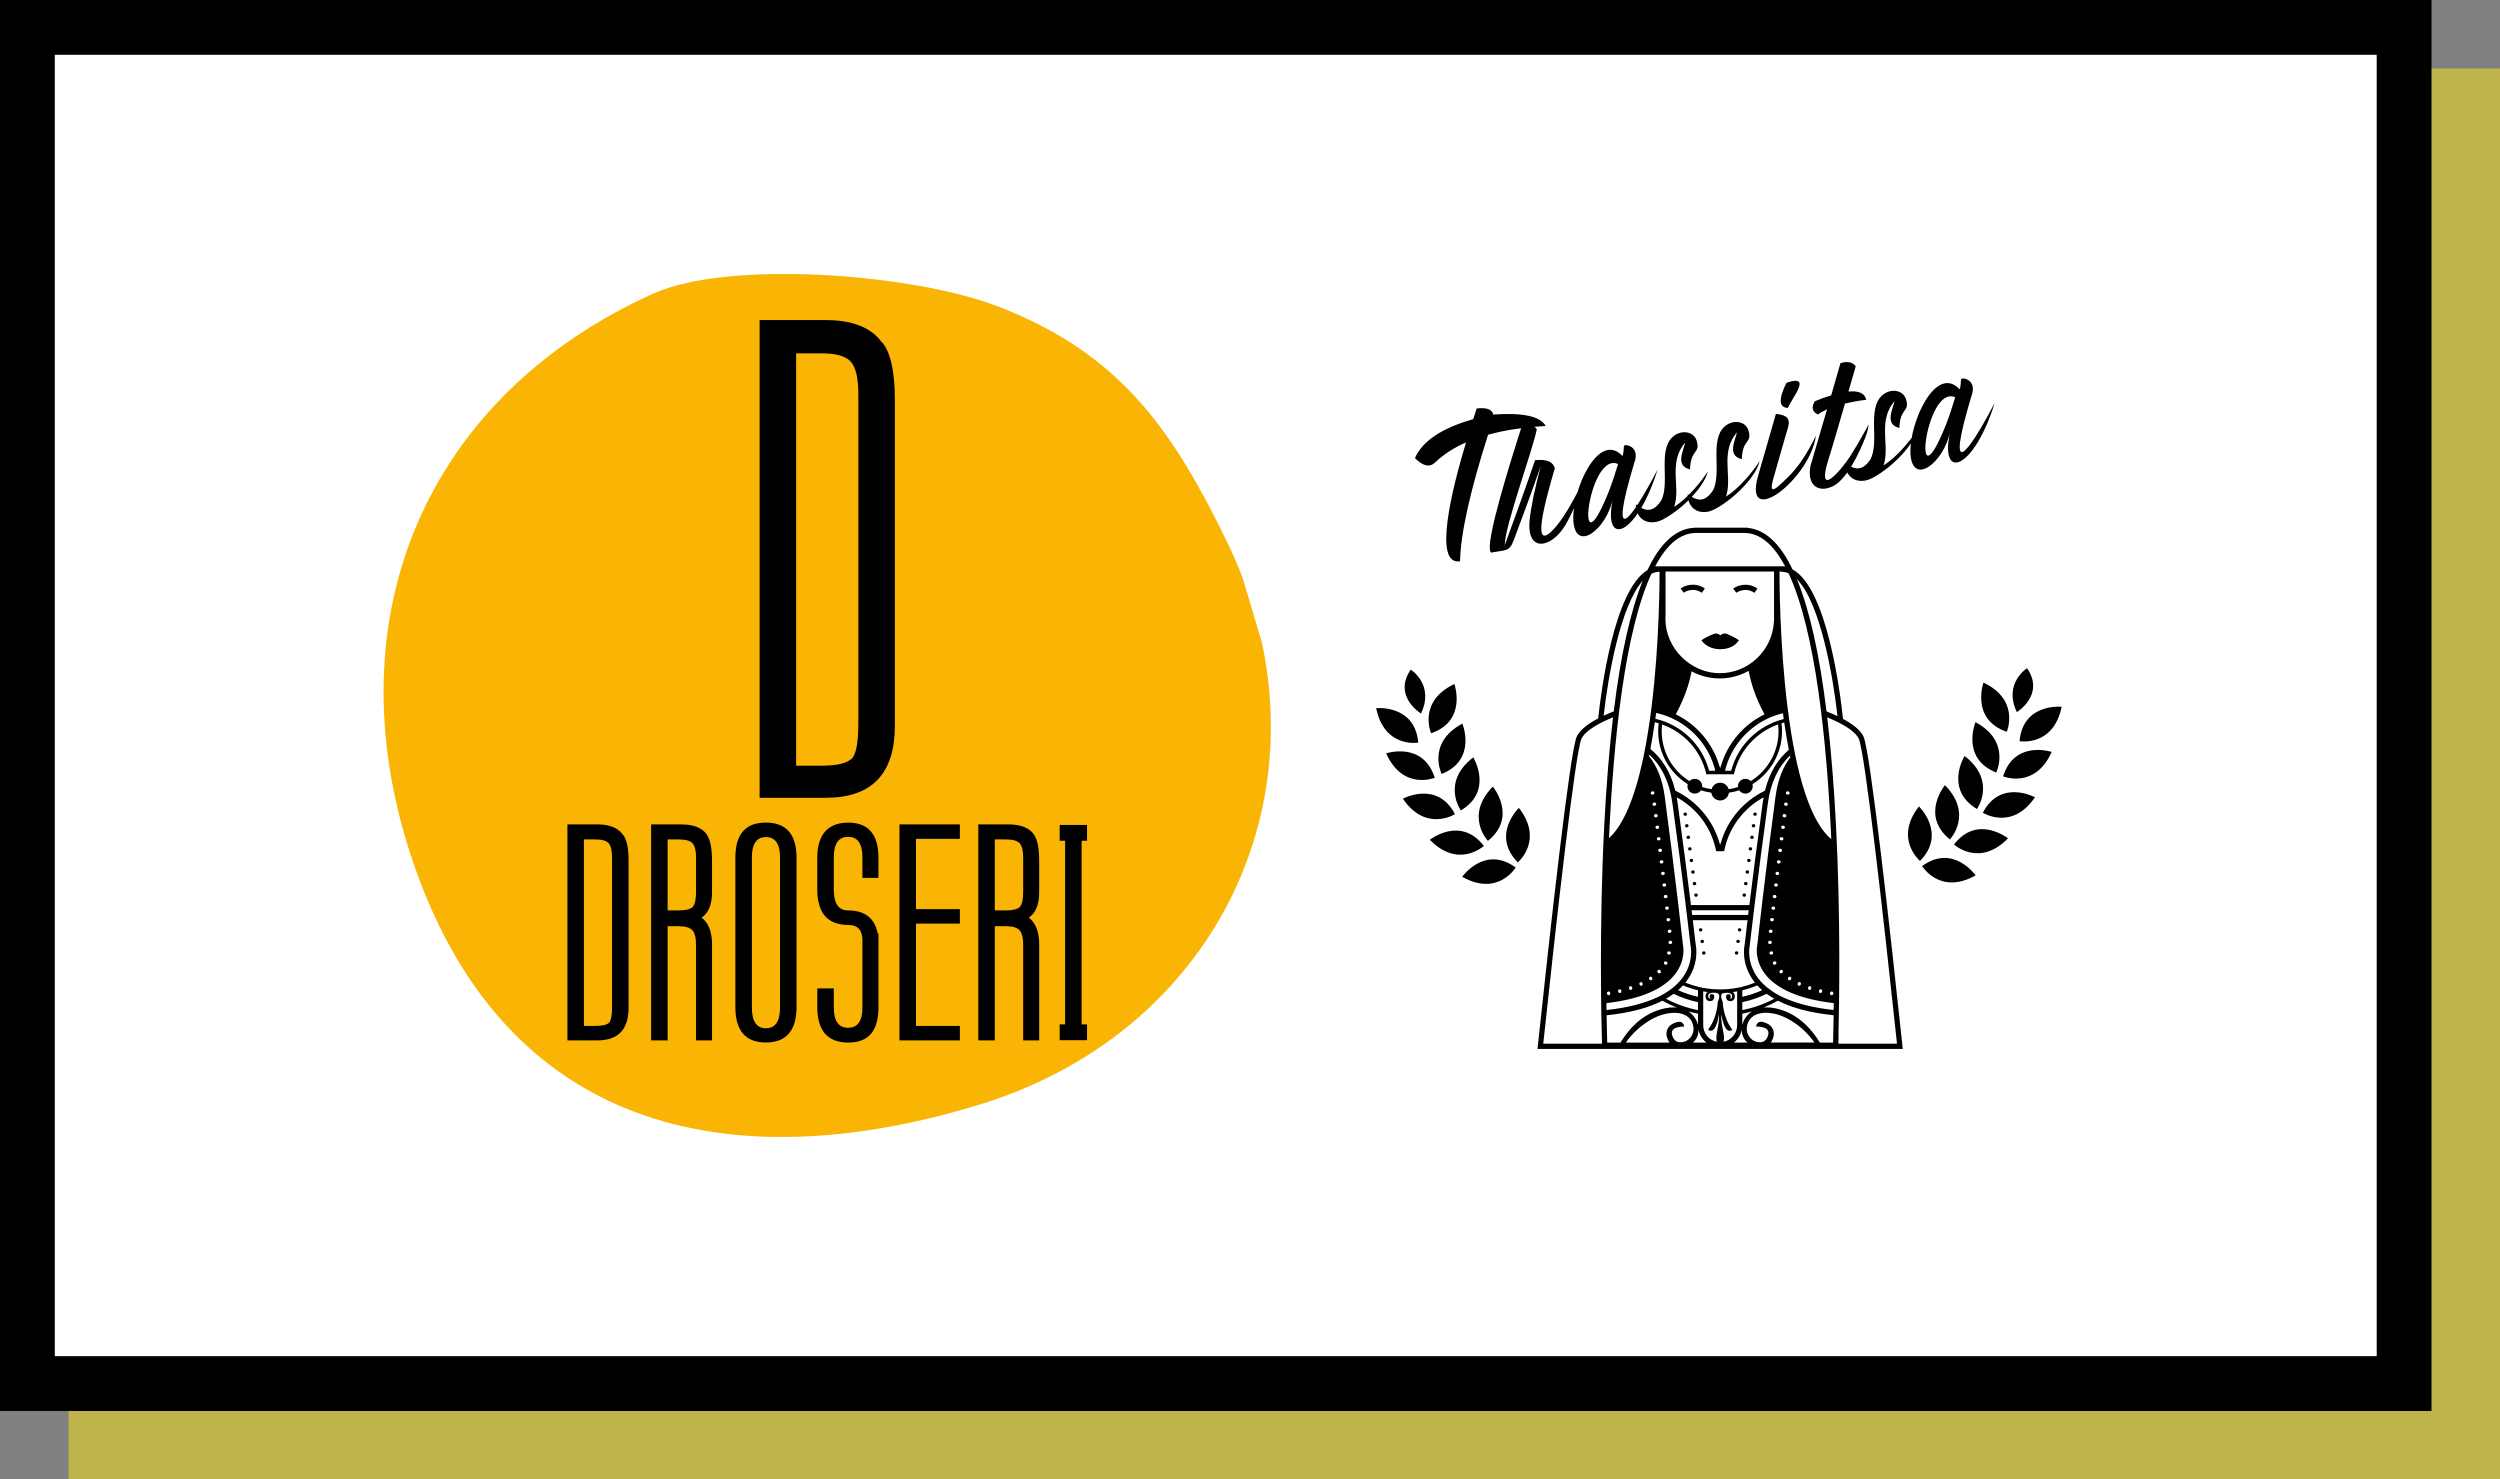 <svg xmlns="http://www.w3.org/2000/svg" width="365" height="216" viewBox="0 0 365 216" fill="none"><rect x="0" y="0" width="365" height="216" fill="#808080" stroke="none"/><rect x="10" y="10" width="355" height="206" fill="#BFB44C"></rect><rect x="4" y="4" width="347" height="198" fill="white" stroke="black" stroke-width="8"></rect><g clip-path="url(#clip0_149_379)"><path fill-rule="evenodd" clip-rule="evenodd" d="M95.449 42.839C62.359 57.722 48.487 89.825 59.979 124.879C72.813 164.014 104.689 172.196 140.601 161.987L143.899 160.995C174.473 151.168 190.41 122.686 184.232 93.774L181.393 84.275C180.722 82.539 179.973 80.807 179.134 79.084C171.364 63.146 163.818 51.739 145.834 44.788C133.142 39.875 106.307 37.956 95.449 42.839Z" fill="#FAB504"></path><path d="M125.316 105.688C125.316 108.196 125.039 109.84 124.497 110.622L124.567 110.538C123.913 111.373 122.372 111.793 119.958 111.793H116.235V51.586H119.958C122.096 51.586 123.529 52.006 124.25 52.842C124.959 53.678 125.319 55.238 125.319 57.525V105.692L125.316 105.688ZM130.651 105.942V58.442C130.651 54.206 130.013 51.363 128.735 49.911L128.82 50.077C127.265 47.847 124.513 46.734 120.571 46.734H110.904V116.476H120.571C127.292 116.476 130.654 112.964 130.654 105.939L130.651 105.942Z" fill="black"></path><path d="M158.709 151.865V149.558H157.917V122.747H158.709V120.439H154.713V122.747H155.506V149.558H154.713V151.865H158.709ZM149.385 130.158C149.385 131.291 149.234 132.022 148.934 132.35H148.971C148.62 132.729 147.915 132.919 146.86 132.919H145.238V122.557H146.86C147.865 122.557 148.536 122.747 148.876 123.126C149.217 123.505 149.385 124.209 149.385 125.244V130.161V130.158ZM151.722 151.903V137.873C151.722 136.059 151.22 134.76 150.215 133.978C151.22 133.271 151.722 132.036 151.722 130.273V125.66C151.722 123.847 151.459 122.561 150.93 121.803C150.252 120.845 149.008 120.364 147.2 120.364H142.83V151.903H145.241V135.227H146.863C147.868 135.227 148.546 135.44 148.897 135.87C149.048 136.046 149.166 136.306 149.254 136.645C149.342 136.986 149.385 137.446 149.385 138.025V151.903H151.722ZM140.139 151.903V149.784H133.732V134.848H140.139V132.729H133.732V122.479H140.139V120.361H131.321V151.899H140.139V151.903ZM128.256 147.013V136.293H128.142C127.713 134.042 126.27 132.922 123.819 132.922C122.429 132.922 121.735 131.914 121.735 129.904V125.16C121.735 123.173 122.433 122.178 123.825 122.178C125.218 122.178 125.916 123.173 125.916 125.16V128.171H128.253V125.234C128.253 121.813 126.783 120.104 123.842 120.104C120.902 120.104 119.32 121.82 119.32 125.247V129.823C119.32 133.301 120.828 135.041 123.842 135.041C125.225 135.041 125.916 135.799 125.916 137.311V147.104C125.916 149.07 125.218 150.055 123.825 150.055C122.433 150.055 121.735 149.07 121.735 147.104V144.306H119.324V147.03C119.324 150.485 120.831 152.211 123.846 152.211C126.86 152.211 128.256 150.478 128.256 147.016V147.013ZM113.884 147.101C113.884 149.118 113.2 150.126 111.831 150.126C110.462 150.126 109.777 149.118 109.777 147.101V125.166C109.777 123.2 110.462 122.216 111.831 122.216C113.2 122.216 113.884 123.2 113.884 125.166V147.101ZM116.296 147.023V125.241C116.296 121.813 114.802 120.097 111.811 120.097C108.82 120.097 107.363 121.813 107.363 125.241V147.023C107.363 150.478 108.847 152.204 111.811 152.204C114.775 152.204 116.296 150.478 116.296 147.023ZM101.624 130.158C101.624 131.291 101.472 132.022 101.172 132.35H101.209C100.858 132.729 100.153 132.919 99.098 132.919H97.476V122.557H99.098C100.103 122.557 100.774 122.747 101.115 123.126C101.455 123.505 101.624 124.209 101.624 125.244V130.161V130.158ZM103.957 151.903V137.873C103.957 136.059 103.455 134.76 102.45 133.978C103.455 133.271 103.957 132.036 103.957 130.273V125.66C103.957 123.847 103.694 122.561 103.165 121.803C102.487 120.845 101.243 120.364 99.435 120.364H95.065V151.903H97.476V135.227H99.098C100.103 135.227 100.781 135.44 101.131 135.87C101.283 136.046 101.401 136.306 101.489 136.645C101.576 136.986 101.62 137.446 101.62 138.025V151.903H103.957ZM89.359 147.023C89.359 148.157 89.235 148.901 88.989 149.253L89.019 149.216C88.722 149.595 88.028 149.784 86.935 149.784H85.252V122.557H86.935C87.903 122.557 88.55 122.747 88.877 123.126C89.198 123.505 89.359 124.209 89.359 125.244V147.026V147.023ZM91.774 147.138V125.657C91.774 123.742 91.484 122.456 90.907 121.799L90.944 121.874C90.24 120.865 88.999 120.361 87.215 120.361H82.845V151.899H87.215C90.253 151.899 91.774 150.312 91.774 147.135V147.138Z" fill="black"></path><path d="M246.299 118.838C246.278 118.696 246.16 118.608 246.012 118.629C245.867 118.646 245.773 118.761 245.79 118.899C245.81 119.048 245.931 119.126 246.076 119.109C246.225 119.089 246.316 118.977 246.299 118.838Z" fill="black"></path><path d="M246.525 120.527C246.505 120.385 246.39 120.3 246.238 120.32C246.093 120.341 245.999 120.449 246.016 120.594C246.036 120.74 246.157 120.821 246.302 120.801C246.451 120.781 246.542 120.669 246.525 120.527Z" fill="black"></path><path d="M246.747 122.216C246.727 122.073 246.609 121.989 246.46 122.009C246.315 122.026 246.221 122.138 246.238 122.28C246.258 122.429 246.379 122.507 246.524 122.486C246.673 122.466 246.764 122.358 246.747 122.216Z" fill="black"></path><path d="M246.973 123.904C246.953 123.762 246.835 123.677 246.686 123.694C246.541 123.715 246.447 123.826 246.464 123.965C246.484 124.114 246.605 124.195 246.75 124.175C246.899 124.154 246.99 124.043 246.973 123.904Z" fill="black"></path><path d="M247.199 125.593C247.179 125.451 247.061 125.366 246.912 125.386C246.767 125.407 246.673 125.518 246.69 125.657C246.71 125.806 246.832 125.884 246.977 125.863C247.125 125.843 247.216 125.735 247.199 125.589" fill="black"></path><path d="M247.425 127.281C247.404 127.139 247.286 127.054 247.138 127.075C246.993 127.095 246.899 127.203 246.916 127.349C246.936 127.498 247.057 127.576 247.202 127.555C247.351 127.535 247.442 127.427 247.425 127.285" fill="black"></path><path d="M247.651 128.97C247.634 128.828 247.513 128.743 247.364 128.763C247.219 128.78 247.125 128.895 247.142 129.034C247.162 129.183 247.283 129.261 247.428 129.244C247.577 129.223 247.668 129.112 247.651 128.97Z" fill="black"></path><path d="M247.59 130.448C247.445 130.469 247.351 130.58 247.368 130.719C247.388 130.868 247.509 130.946 247.654 130.929C247.803 130.909 247.894 130.797 247.877 130.658C247.86 130.516 247.742 130.432 247.59 130.452" fill="black"></path><path d="M248.551 135.724C248.531 135.582 248.413 135.497 248.265 135.518C248.12 135.538 248.025 135.646 248.042 135.788C248.062 135.937 248.184 136.015 248.329 135.995C248.477 135.974 248.568 135.866 248.551 135.721" fill="black"></path><path d="M248.777 137.413C248.757 137.27 248.639 137.186 248.491 137.206C248.346 137.226 248.251 137.335 248.268 137.48C248.288 137.629 248.41 137.707 248.555 137.687C248.703 137.666 248.794 137.558 248.777 137.416" fill="black"></path><path d="M248.72 138.895C248.575 138.912 248.48 139.027 248.497 139.166C248.517 139.314 248.639 139.392 248.784 139.375C248.932 139.355 249.023 139.243 249.006 139.101C248.989 138.959 248.868 138.875 248.72 138.895Z" fill="black"></path><path d="M256.206 119.109C256.351 119.126 256.472 119.052 256.492 118.899C256.513 118.757 256.415 118.646 256.27 118.629C256.122 118.608 256.003 118.696 255.983 118.838C255.963 118.977 256.054 119.089 256.206 119.109Z" fill="black"></path><path d="M255.98 120.798C256.125 120.815 256.246 120.737 256.267 120.591C256.287 120.449 256.189 120.337 256.044 120.317C255.896 120.3 255.778 120.385 255.757 120.527C255.741 120.669 255.832 120.777 255.98 120.801" fill="black"></path><path d="M255.757 122.486C255.902 122.506 256.024 122.429 256.044 122.28C256.064 122.138 255.966 122.026 255.825 122.009C255.676 121.989 255.558 122.077 255.538 122.219C255.521 122.361 255.612 122.469 255.761 122.49" fill="black"></path><path d="M255.532 124.175C255.677 124.195 255.798 124.117 255.818 123.965C255.835 123.826 255.741 123.715 255.596 123.694C255.447 123.677 255.329 123.762 255.312 123.904C255.292 124.043 255.383 124.154 255.535 124.175" fill="black"></path><path d="M255.306 125.863C255.451 125.88 255.572 125.806 255.592 125.657C255.612 125.515 255.515 125.403 255.37 125.386C255.221 125.366 255.103 125.451 255.083 125.593C255.066 125.735 255.157 125.847 255.306 125.867" fill="black"></path><path d="M255.143 127.072C254.995 127.051 254.877 127.139 254.857 127.278C254.837 127.42 254.928 127.528 255.076 127.549C255.221 127.569 255.342 127.491 255.363 127.342C255.379 127.2 255.285 127.088 255.14 127.068" fill="black"></path><path d="M254.918 128.76C254.769 128.74 254.651 128.828 254.631 128.966C254.611 129.109 254.705 129.22 254.854 129.241C254.999 129.257 255.12 129.183 255.14 129.031C255.157 128.892 255.063 128.777 254.918 128.76Z" fill="black"></path><path d="M254.692 130.448C254.543 130.428 254.425 130.516 254.405 130.655C254.385 130.797 254.476 130.905 254.628 130.926C254.773 130.946 254.894 130.868 254.914 130.716C254.931 130.574 254.837 130.465 254.692 130.445" fill="black"></path><path d="M253.953 135.995C254.098 136.012 254.216 135.937 254.24 135.788C254.257 135.646 254.162 135.535 254.017 135.518C253.869 135.497 253.751 135.582 253.731 135.724C253.714 135.866 253.805 135.978 253.953 135.998" fill="black"></path><path d="M253.727 137.683C253.872 137.704 253.994 137.626 254.014 137.477C254.034 137.335 253.936 137.223 253.791 137.203C253.643 137.183 253.525 137.271 253.505 137.413C253.485 137.555 253.576 137.663 253.727 137.683Z" fill="black"></path><path d="M253.501 139.372C253.646 139.389 253.768 139.314 253.788 139.162C253.805 139.02 253.711 138.908 253.566 138.891C253.417 138.871 253.299 138.959 253.282 139.098C253.265 139.24 253.356 139.352 253.505 139.372" fill="black"></path><path d="M249.067 94.156C249.067 94.156 249.074 94.156 249.077 94.163C249.516 94.478 250.19 94.782 251.171 94.782C251.903 94.782 252.46 94.613 252.871 94.396C253.603 94.007 253.876 93.469 253.876 93.469C253.876 93.469 253.137 92.948 252.139 92.555C251.559 92.329 251.175 92.765 251.175 92.765H251.165C251.165 92.765 250.784 92.339 250.2 92.555C249.152 92.951 248.41 93.469 248.41 93.469C248.41 93.469 248.602 93.821 249.071 94.159" fill="black"></path><path d="M256.158 86.552L256.58 85.92C255.11 84.931 253.626 85.497 253.046 85.933L253.501 86.542C253.501 86.542 254.759 85.615 256.155 86.556" fill="black"></path><path d="M248.477 86.546L248.902 85.913C247.432 84.925 245.945 85.486 245.368 85.926L245.823 86.535C245.823 86.535 247.081 85.608 248.477 86.549" fill="black"></path><path d="M277.723 152.376C276.003 136.201 273.066 109.709 272.078 107.553C271.633 106.578 270.476 105.705 269.08 104.958C268.665 101.032 266.75 85.855 261.712 83.135C260.906 81.456 260.03 80.12 259.082 79.135C257.885 77.886 256.563 77.196 255.143 77.067V77.044H247.428V77.05C245.901 77.105 244.478 77.805 243.2 79.138C242.235 80.143 241.342 81.514 240.522 83.236C235.643 86.187 233.758 100.9 233.336 104.89C231.88 105.651 230.662 106.551 230.2 107.556C229.209 109.712 226.275 136.205 224.556 152.38C224.529 152.637 224.502 152.891 224.475 153.141H277.804C277.777 152.891 277.75 152.637 277.723 152.38M268.274 104.555C267.752 104.308 267.212 104.074 266.673 103.865C265.641 95.483 264.197 89.036 262.35 84.566C265.759 88.004 267.637 98.765 268.271 104.555H268.274ZM267.374 122.53C264.454 120.104 262.269 113.573 260.984 103.303C259.797 93.804 259.804 84.289 259.807 83.443H260.121V83.48C260.471 83.48 260.809 83.558 261.132 83.7C265.054 92.106 266.71 108.054 267.371 122.53H267.374ZM267.465 144.759C267.613 144.783 267.684 144.915 267.661 145.067C267.634 145.226 267.519 145.321 267.381 145.297C267.242 145.274 267.161 145.148 267.185 144.989C267.209 144.837 267.327 144.735 267.465 144.759ZM266.032 144.763C265.995 144.918 265.873 145.006 265.738 144.972C265.6 144.942 265.526 144.807 265.563 144.651C265.6 144.499 265.722 144.407 265.86 144.441C266.005 144.475 266.069 144.61 266.032 144.763ZM264.44 144.333C264.39 144.482 264.261 144.56 264.127 144.512C263.992 144.468 263.931 144.329 263.982 144.177C264.032 144.028 264.16 143.95 264.295 143.994C264.437 144.042 264.487 144.184 264.437 144.333H264.44ZM262.94 143.636C262.94 143.673 262.93 143.714 262.909 143.754C262.852 143.876 262.744 143.934 262.633 143.91C262.616 143.906 262.596 143.906 262.579 143.896C262.451 143.835 262.407 143.69 262.474 143.544C262.542 143.402 262.677 143.341 262.805 143.399C262.903 143.443 262.946 143.531 262.94 143.629V143.636ZM258.738 134.032C258.893 134.049 258.998 134.161 258.981 134.3C258.964 134.448 258.839 134.526 258.684 134.509C258.526 134.492 258.424 134.381 258.441 134.242C258.458 134.1 258.58 134.012 258.738 134.032ZM258.634 132.557C258.65 132.418 258.772 132.33 258.93 132.347C259.085 132.364 259.19 132.476 259.173 132.618C259.156 132.767 259.031 132.848 258.876 132.828C258.718 132.811 258.617 132.699 258.634 132.56V132.557ZM258.549 135.724C258.704 135.741 258.809 135.849 258.792 135.991C258.775 136.14 258.65 136.222 258.495 136.205C258.337 136.188 258.236 136.079 258.252 135.937C258.269 135.795 258.391 135.707 258.549 135.724ZM258.411 137.348C258.566 137.348 258.684 137.44 258.687 137.582C258.687 137.731 258.576 137.826 258.421 137.829C258.263 137.829 258.148 137.738 258.145 137.595C258.145 137.453 258.252 137.352 258.411 137.348ZM258.556 138.902C258.704 138.864 258.843 138.932 258.876 139.067C258.91 139.213 258.819 139.331 258.667 139.369C258.512 139.406 258.381 139.338 258.347 139.199C258.313 139.061 258.397 138.935 258.553 138.902H258.556ZM258.974 140.394C259.109 140.316 259.257 140.343 259.328 140.465C259.402 140.594 259.348 140.736 259.214 140.81C259.075 140.891 258.93 140.861 258.859 140.739C258.789 140.617 258.836 140.472 258.974 140.391V140.394ZM259.069 131.136C258.91 131.115 258.809 131.007 258.826 130.865C258.843 130.723 258.964 130.638 259.122 130.655C259.278 130.672 259.382 130.784 259.365 130.922C259.348 131.071 259.22 131.149 259.065 131.132L259.069 131.136ZM259.267 129.45C259.109 129.433 259.008 129.322 259.025 129.183C259.042 129.041 259.163 128.953 259.321 128.973C259.477 128.99 259.581 129.102 259.564 129.244C259.547 129.393 259.419 129.471 259.267 129.45ZM259.466 127.762C259.308 127.741 259.207 127.633 259.224 127.491C259.24 127.352 259.365 127.264 259.524 127.281C259.679 127.298 259.783 127.41 259.767 127.552C259.75 127.701 259.622 127.782 259.466 127.762ZM259.665 126.077C259.507 126.056 259.406 125.948 259.426 125.806C259.443 125.664 259.568 125.579 259.726 125.596C259.881 125.613 259.982 125.725 259.965 125.867C259.949 126.016 259.82 126.094 259.665 126.077ZM259.632 124.117C259.649 123.975 259.773 123.891 259.932 123.911C260.087 123.928 260.191 124.039 260.175 124.182C260.158 124.331 260.03 124.408 259.874 124.391C259.716 124.371 259.615 124.263 259.632 124.121V124.117ZM259.885 141.68C259.979 141.588 260.097 141.572 260.195 141.626C260.212 141.636 260.232 141.643 260.245 141.66C260.35 141.768 260.33 141.917 260.222 142.025C260.107 142.137 259.959 142.147 259.861 142.045C259.831 142.015 259.814 141.984 259.804 141.951C259.777 141.863 259.804 141.761 259.885 141.683V141.68ZM260.08 122.703C259.922 122.683 259.82 122.574 259.841 122.432C259.858 122.29 259.982 122.202 260.141 122.226C260.296 122.243 260.397 122.354 260.38 122.496C260.36 122.645 260.235 122.723 260.08 122.703ZM260.289 121.018C260.131 120.997 260.033 120.886 260.05 120.747C260.067 120.608 260.191 120.52 260.35 120.541C260.505 120.561 260.606 120.672 260.593 120.811C260.572 120.96 260.448 121.038 260.293 121.018H260.289ZM260.502 119.332C260.343 119.312 260.242 119.2 260.262 119.062C260.279 118.923 260.404 118.835 260.562 118.855C260.717 118.876 260.819 118.987 260.802 119.129C260.782 119.278 260.653 119.356 260.502 119.336V119.332ZM260.717 117.651C260.559 117.63 260.461 117.519 260.478 117.38C260.495 117.238 260.62 117.153 260.778 117.174C260.933 117.194 261.034 117.305 261.018 117.448C260.997 117.597 260.869 117.674 260.717 117.654V117.651ZM260.957 116.009C260.802 115.976 260.711 115.857 260.741 115.718C260.771 115.58 260.9 115.505 261.058 115.539C261.21 115.573 261.304 115.688 261.274 115.83C261.243 115.979 261.109 116.043 260.957 116.013V116.009ZM261.082 142.725C261.166 142.597 261.314 142.556 261.432 142.634C261.463 142.658 261.486 142.681 261.503 142.709C261.554 142.793 261.544 142.901 261.48 142.996C261.392 143.128 261.247 143.165 261.129 143.088C261.119 143.077 261.112 143.067 261.102 143.06C261.014 142.976 261.001 142.844 261.082 142.725ZM246.879 132.141C246.406 128.3 245.722 122.923 244.919 117.136C244.886 116.886 244.842 116.642 244.801 116.405C247.631 117.955 249.779 120.676 250.493 123.975L250.557 124.276H251.728L251.792 123.975C252.507 120.676 254.655 117.955 257.484 116.405C257.44 116.642 257.399 116.886 257.366 117.136C256.563 122.923 255.879 128.3 255.406 132.141H246.882H246.879ZM255.312 132.902C255.282 133.135 255.255 133.359 255.228 133.579H247.054C247.027 133.359 247 133.132 246.97 132.902H255.309H255.312ZM251.245 123.055V123.014C251.212 123.129 251.175 123.244 251.141 123.363C251.11 123.244 251.073 123.129 251.04 123.011V123.051C250.069 119.661 247.668 116.92 244.596 115.441C243.888 112.565 242.525 110.639 240.954 109.347C241.197 108.071 241.412 106.765 241.605 105.448C241.793 105.492 241.982 105.546 242.168 105.601C242.121 105.98 242.094 106.365 242.094 106.754C242.094 110.017 243.82 112.883 246.406 114.483C246.379 114.578 246.363 114.68 246.363 114.784C246.363 115.383 246.845 115.867 247.442 115.867C247.816 115.867 248.15 115.674 248.342 115.383C248.828 115.542 249.333 115.661 249.853 115.735C249.934 116.375 250.477 116.872 251.137 116.872C251.798 116.872 252.341 116.375 252.422 115.735C252.938 115.661 253.441 115.542 253.926 115.383C254.118 115.674 254.449 115.867 254.823 115.867C255.42 115.867 255.902 115.383 255.902 114.784C255.902 114.683 255.885 114.581 255.862 114.487C258.448 112.889 260.178 110.02 260.178 106.754C260.178 106.362 260.151 105.976 260.1 105.597C260.232 105.557 260.363 105.516 260.498 105.482C260.694 106.829 260.916 108.166 261.169 109.472C259.665 110.764 258.37 112.659 257.686 115.441C254.614 116.92 252.213 119.664 251.242 123.051L251.245 123.055ZM259.665 106.758C259.665 109.834 258.04 112.531 255.605 114.043C255.41 113.834 255.13 113.705 254.823 113.705C254.226 113.705 253.744 114.189 253.744 114.788C253.744 114.825 253.744 114.866 253.751 114.903C253.309 115.045 252.854 115.153 252.385 115.224C252.233 114.676 251.731 114.274 251.137 114.274C250.544 114.274 250.042 114.676 249.89 115.224C249.418 115.157 248.959 115.045 248.514 114.903C248.517 114.866 248.521 114.828 248.521 114.791C248.521 114.192 248.039 113.708 247.442 113.708C247.135 113.708 246.858 113.837 246.663 114.043C244.231 112.534 242.61 109.834 242.61 106.761C242.61 106.426 242.633 106.098 242.67 105.773C245.816 106.89 248.285 109.533 249.077 112.846L249.124 113.042H253.151L253.198 112.846C253.994 109.533 256.455 106.886 259.598 105.766C259.635 106.095 259.662 106.423 259.662 106.761L259.665 106.758ZM251.141 112.175C251.11 112.054 251.073 111.932 251.04 111.807V111.871C250.079 108.504 247.701 105.777 244.663 104.291C246.009 101.821 246.663 99.662 246.97 98.014C248.194 98.674 249.59 99.053 251.077 99.053C252.564 99.053 254.048 98.65 255.305 97.946C255.605 99.604 256.26 101.79 257.622 104.294C254.584 105.783 252.206 108.511 251.245 111.874V111.81C251.208 111.935 251.175 112.057 251.141 112.179V112.175ZM252.756 112.527H251.852C252.709 108.991 255.214 106.145 258.424 104.751C258.424 104.751 258.424 104.758 258.428 104.758L258.478 104.727C259.065 104.477 259.679 104.277 260.309 104.129C260.347 104.413 260.387 104.694 260.424 104.978C256.718 105.895 253.724 108.795 252.753 112.527H252.756ZM259.004 90.556L258.988 90.843C258.721 95.019 255.248 98.288 251.077 98.288C246.906 98.288 243.149 94.718 243.149 90.332C243.149 90.177 243.156 90.014 243.169 89.794V83.446H259.008V90.556H259.004ZM243.803 104.727L243.854 104.758C243.854 104.758 243.854 104.755 243.857 104.751C247.071 106.145 249.573 108.991 250.429 112.527H249.526C248.538 108.737 245.469 105.807 241.679 104.941C241.719 104.656 241.756 104.376 241.793 104.091C242.485 104.244 243.159 104.453 243.8 104.731L243.803 104.727ZM243.746 79.666C244.93 78.434 246.234 77.808 247.627 77.808H254.654C256.044 77.808 257.349 78.434 258.536 79.666C259.294 80.455 259.989 81.473 260.633 82.681H241.652C242.293 81.473 242.991 80.455 243.749 79.666H243.746ZM241.109 83.774C241.483 83.585 241.874 83.483 242.282 83.48V83.443H242.296C242.296 84.289 242.306 93.797 241.119 103.296C239.865 113.353 237.744 119.83 234.911 122.375C235.572 107.979 237.228 92.166 241.109 83.771V83.774ZM239.706 143.9C239.689 143.91 239.669 143.91 239.652 143.913C239.541 143.937 239.433 143.879 239.376 143.758C239.355 143.717 239.349 143.676 239.345 143.639C239.339 143.541 239.382 143.453 239.477 143.409C239.605 143.348 239.743 143.412 239.807 143.555C239.875 143.7 239.831 143.842 239.703 143.906L239.706 143.9ZM238.155 144.516C238.02 144.563 237.892 144.485 237.841 144.336C237.791 144.187 237.841 144.049 237.983 143.998C238.118 143.954 238.246 144.032 238.297 144.181C238.347 144.333 238.287 144.472 238.155 144.516ZM236.543 144.972C236.405 145.006 236.287 144.918 236.25 144.763C236.213 144.61 236.277 144.475 236.422 144.441C236.56 144.407 236.681 144.499 236.719 144.651C236.756 144.807 236.685 144.942 236.547 144.972H236.543ZM234.901 145.297C234.763 145.321 234.648 145.226 234.621 145.067C234.594 144.911 234.668 144.783 234.817 144.759C234.958 144.735 235.073 144.837 235.097 144.989C235.12 145.148 235.039 145.277 234.901 145.297ZM239.838 84.796C238.034 89.253 236.621 95.621 235.606 103.865C235.113 104.061 234.618 104.267 234.136 104.491C234.766 98.809 236.574 88.444 239.834 84.796H239.838ZM233.896 152.376H225.314C227.324 133.481 230.018 109.77 230.888 107.871C231.428 106.694 233.377 105.601 235.501 104.727C234.945 109.441 234.517 114.74 234.213 120.632C233.454 135.477 233.802 149.331 233.893 152.373L233.896 152.376ZM234.54 146.458C237.036 146.167 239.16 145.649 240.866 144.908C241.048 144.83 241.224 144.749 241.396 144.664C241.793 144.472 242.164 144.265 242.508 144.049C242.744 143.9 242.967 143.741 243.179 143.582C243.442 143.379 243.692 143.169 243.918 142.949C243.982 142.888 244.039 142.827 244.097 142.763C244.157 142.698 244.221 142.637 244.275 142.577C244.4 142.434 244.518 142.289 244.629 142.14C246.143 140.103 245.746 138.14 245.729 138.056L245.705 137.9C245.695 137.805 244.592 127.846 243.051 116.294C242.697 113.647 241.847 111.749 240.748 110.389C240.762 110.321 240.775 110.257 240.789 110.189C242.606 111.83 243.746 114.186 244.167 117.241C245.708 128.374 246.814 137.974 246.825 138.073L246.831 138.117C246.838 138.14 247.357 140.533 245.553 142.881C245.486 142.969 245.408 143.054 245.334 143.142C245.277 143.209 245.223 143.277 245.166 143.345C245.108 143.409 245.041 143.47 244.977 143.534C244.751 143.764 244.511 143.988 244.252 144.201C244.039 144.373 243.81 144.539 243.574 144.698C243.223 144.935 242.852 145.158 242.451 145.368C242.279 145.46 242.097 145.544 241.915 145.629C239.976 146.532 237.497 147.148 234.55 147.463C234.544 147.141 234.54 146.806 234.537 146.461L234.54 146.458ZM243.405 139.067C243.439 138.929 243.574 138.861 243.726 138.902C243.881 138.939 243.965 139.064 243.931 139.199C243.898 139.338 243.766 139.406 243.611 139.369C243.459 139.331 243.368 139.213 243.405 139.067ZM243.422 140.742C243.351 140.864 243.206 140.895 243.068 140.814C242.933 140.736 242.879 140.597 242.953 140.468C243.024 140.347 243.173 140.319 243.308 140.397C243.446 140.479 243.493 140.621 243.422 140.746V140.742ZM243.864 137.829C243.709 137.829 243.594 137.731 243.598 137.582C243.598 137.44 243.719 137.345 243.874 137.348C244.033 137.348 244.144 137.453 244.14 137.595C244.14 137.738 244.026 137.832 243.864 137.829ZM243.786 136.205C243.631 136.222 243.506 136.14 243.49 135.991C243.473 135.849 243.581 135.741 243.732 135.724C243.891 135.707 244.012 135.795 244.029 135.937C244.046 136.079 243.945 136.188 243.786 136.205ZM243.598 134.513C243.442 134.53 243.318 134.448 243.301 134.303C243.284 134.161 243.392 134.052 243.544 134.036C243.702 134.019 243.823 134.107 243.84 134.245C243.854 134.387 243.756 134.496 243.598 134.513ZM243.405 132.824C243.25 132.844 243.125 132.763 243.109 132.614C243.092 132.472 243.196 132.364 243.351 132.344C243.51 132.327 243.631 132.415 243.648 132.553C243.665 132.696 243.564 132.804 243.405 132.821V132.824ZM243.213 131.136C243.058 131.152 242.933 131.075 242.916 130.926C242.9 130.784 243.004 130.675 243.159 130.658C243.318 130.638 243.439 130.726 243.456 130.868C243.473 131.01 243.372 131.119 243.213 131.139V131.136ZM243.018 129.45C242.862 129.471 242.738 129.389 242.721 129.244C242.704 129.102 242.808 128.994 242.964 128.973C243.122 128.953 243.247 129.041 243.26 129.183C243.277 129.325 243.176 129.433 243.018 129.45ZM242.819 127.762C242.663 127.779 242.539 127.701 242.518 127.552C242.502 127.413 242.606 127.302 242.761 127.281C242.92 127.261 243.045 127.352 243.058 127.491C243.075 127.633 242.974 127.741 242.815 127.762H242.819ZM242.616 126.077C242.461 126.094 242.333 126.016 242.316 125.867C242.299 125.725 242.404 125.616 242.559 125.596C242.717 125.576 242.839 125.664 242.856 125.806C242.873 125.948 242.775 126.056 242.616 126.077ZM242.478 141.947C242.468 141.981 242.451 142.015 242.424 142.042C242.326 142.143 242.178 142.137 242.063 142.022C241.952 141.913 241.932 141.764 242.04 141.656C242.053 141.639 242.073 141.632 242.09 141.622C242.185 141.568 242.306 141.585 242.4 141.676C242.481 141.754 242.508 141.856 242.481 141.944L242.478 141.947ZM242.411 124.388C242.255 124.405 242.131 124.327 242.11 124.178C242.094 124.039 242.198 123.928 242.353 123.908C242.512 123.887 242.633 123.975 242.653 124.114C242.67 124.256 242.572 124.364 242.411 124.385V124.388ZM242.205 122.703C242.05 122.723 241.925 122.642 241.905 122.496C241.888 122.354 241.992 122.243 242.144 122.226C242.303 122.205 242.427 122.293 242.444 122.432C242.461 122.574 242.363 122.683 242.205 122.703ZM241.996 121.018C241.841 121.038 241.716 120.957 241.696 120.811C241.679 120.669 241.78 120.561 241.935 120.541C242.094 120.52 242.218 120.608 242.235 120.747C242.252 120.889 242.154 120.997 241.996 121.018ZM241.783 119.332C241.628 119.349 241.503 119.272 241.483 119.126C241.466 118.984 241.568 118.872 241.723 118.852C241.881 118.832 242.006 118.916 242.023 119.058C242.04 119.2 241.942 119.312 241.783 119.332ZM241.568 117.651C241.412 117.674 241.288 117.593 241.267 117.444C241.251 117.302 241.352 117.19 241.507 117.17C241.665 117.15 241.79 117.238 241.807 117.377C241.824 117.519 241.726 117.627 241.568 117.647V117.651ZM241.325 116.009C241.173 116.04 241.038 115.976 241.008 115.827C240.977 115.688 241.072 115.57 241.224 115.536C241.382 115.502 241.51 115.576 241.541 115.715C241.571 115.854 241.48 115.972 241.325 116.006V116.009ZM241.203 142.725C241.284 142.844 241.271 142.976 241.183 143.06C241.173 143.067 241.166 143.077 241.156 143.088C241.038 143.165 240.897 143.128 240.805 142.996C240.741 142.901 240.731 142.79 240.782 142.709C240.799 142.681 240.822 142.654 240.856 142.634C240.974 142.556 241.119 142.597 241.207 142.725H241.203ZM243.237 145.815C243.631 145.588 243.999 145.351 244.343 145.098C245.479 145.646 246.673 146.055 247.907 146.316V147.476C246.278 147.158 244.707 146.603 243.237 145.818V145.815ZM247.907 147.991V149.625C247.9 149.595 247.894 149.564 247.887 149.534C247.755 149.064 247.364 148.234 246.511 147.669C246.97 147.798 247.435 147.899 247.907 147.991ZM245 144.563C245.253 144.34 245.496 144.109 245.715 143.866C246.423 144.167 247.155 144.407 247.904 144.583V145.534C246.906 145.311 245.931 144.986 245 144.563ZM234.651 152.217C234.628 151.432 234.594 150.062 234.564 148.231C237.895 147.889 240.62 147.179 242.711 146.103C243.385 146.482 244.083 146.817 244.798 147.097C244.161 147.04 243.409 147.101 242.512 147.351C239.608 148.16 237.72 150.349 236.587 152.221H234.651V152.217ZM245.965 152.068C245.479 152.204 244.491 152.424 244.127 151.107C243.763 149.788 245.884 149.882 245.884 149.882C245.884 149.882 245.837 148.952 244.815 149.236C243.26 149.669 243.2 150.789 243.361 151.375C243.422 151.595 243.533 151.923 243.756 152.221H237.373C238.877 150.021 241.146 148.573 242.778 148.123C245.017 147.5 246.744 148.069 247.162 149.585C247.58 151.097 246.45 151.936 245.965 152.072V152.068ZM247.158 152.217C247.765 151.706 247.974 151.009 247.988 150.387C248.153 151.121 248.565 151.764 249.134 152.217H247.158ZM250.955 148.113C250.955 148.113 251.121 148.559 250.702 150.573C250.544 151.331 250.571 151.808 250.662 152.106C249.529 151.882 248.669 150.884 248.669 149.683V144.742C248.875 144.779 249.084 144.813 249.296 144.84C249.087 144.983 249.037 145.182 249.016 145.382C248.966 145.835 249.232 146.164 249.64 146.16C250.146 146.16 250.234 145.849 250.271 145.649C250.308 145.453 250.281 145.179 249.937 145.142C249.593 145.104 249.617 145.487 249.617 145.487C249.583 145.717 249.748 145.73 249.748 145.73C249.748 145.73 249.438 145.923 249.394 145.46C249.35 144.999 249.917 144.854 250.648 144.979C251.377 145.101 250.79 146.302 250.79 146.302C250.79 146.302 250.74 148.553 249.384 150.319C249.384 150.319 250.426 151.412 250.965 148.113H250.955ZM251.141 144.451C251.107 144.451 251.073 144.451 251.04 144.451C250.237 144.448 249.445 144.37 248.669 144.228C248.541 144.204 248.416 144.177 248.288 144.15C248.16 144.123 248.035 144.093 247.907 144.062C247.276 143.906 246.659 143.707 246.059 143.463C246.096 143.419 246.133 143.375 246.17 143.331C248.109 140.793 247.641 138.259 247.58 137.968C247.56 137.788 247.408 136.465 247.152 134.347H255.14C254.884 136.465 254.732 137.792 254.712 137.968C254.651 138.259 254.179 140.793 256.118 143.331C256.152 143.375 256.192 143.419 256.229 143.463C255.629 143.71 255.012 143.91 254.381 144.062C254.257 144.093 254.128 144.123 254 144.15C253.872 144.177 253.747 144.204 253.619 144.228C252.844 144.37 252.048 144.448 251.245 144.455C251.212 144.455 251.178 144.455 251.141 144.455V144.451ZM254.375 147.476V146.316C255.609 146.055 256.802 145.649 257.939 145.098C258.283 145.351 258.65 145.588 259.045 145.815C257.578 146.6 256.003 147.155 254.375 147.473V147.476ZM255.774 147.673C254.921 148.238 254.53 149.067 254.398 149.537C254.391 149.564 254.385 149.598 254.378 149.629V147.994C254.847 147.906 255.315 147.801 255.774 147.673ZM254.375 145.534V144.583C255.123 144.407 255.855 144.167 256.563 143.866C256.782 144.109 257.025 144.34 257.281 144.563C256.347 144.986 255.376 145.314 254.375 145.534ZM251.633 152.102C251.721 151.804 251.744 151.331 251.586 150.583C251.168 148.573 251.33 148.126 251.33 148.126C251.873 151.425 252.911 150.329 252.911 150.329C251.556 148.566 251.515 146.258 251.515 146.258C251.515 146.258 250.915 145.114 251.647 144.989C252.375 144.867 252.945 145.01 252.901 145.473C252.857 145.933 252.547 145.744 252.547 145.744C252.547 145.744 252.712 145.727 252.675 145.497C252.675 145.497 252.699 145.118 252.355 145.155C252.011 145.192 251.984 145.463 252.021 145.663C252.058 145.859 252.146 146.17 252.651 146.17C253.06 146.17 253.326 145.842 253.275 145.389C253.252 145.186 253.201 144.979 252.985 144.837C253.198 144.807 253.41 144.776 253.623 144.739V149.679C253.623 150.877 252.766 151.876 251.637 152.102H251.633ZM253.151 152.217C253.72 151.764 254.135 151.124 254.297 150.387C254.311 151.006 254.52 151.706 255.127 152.217H253.151ZM258.526 152.217C258.748 151.92 258.859 151.591 258.92 151.371C259.082 150.786 259.021 149.666 257.467 149.233C256.445 148.948 256.398 149.879 256.398 149.879C256.398 149.879 258.519 149.784 258.155 151.104C257.791 152.42 256.802 152.2 256.317 152.065C255.831 151.93 254.702 151.09 255.12 149.578C255.538 148.062 257.264 147.493 259.504 148.116C261.136 148.569 263.405 150.014 264.909 152.214H258.526V152.217ZM267.627 152.217H265.695C264.562 150.346 262.673 148.157 259.767 147.348C258.873 147.101 258.118 147.037 257.484 147.094C258.199 146.813 258.893 146.478 259.571 146.099C261.665 147.175 264.386 147.886 267.714 148.224C267.684 150.058 267.647 151.429 267.627 152.214V152.217ZM267.725 147.46C264.777 147.145 262.302 146.529 260.363 145.625C260.181 145.541 260.003 145.456 259.831 145.365C259.429 145.155 259.055 144.932 258.708 144.695C258.472 144.536 258.242 144.37 258.03 144.197C257.767 143.984 257.531 143.761 257.305 143.531C257.244 143.467 257.177 143.406 257.116 143.341C257.055 143.274 257.005 143.206 256.947 143.138C256.873 143.05 256.796 142.966 256.728 142.878C254.924 140.529 255.447 138.137 255.45 138.113L255.457 138.069C255.471 137.974 256.573 128.371 258.114 117.238C258.526 114.267 259.608 111.956 261.338 110.321C261.355 110.402 261.372 110.487 261.389 110.568C260.36 111.915 259.568 113.759 259.227 116.29C257.686 127.84 256.583 137.798 256.573 137.897L256.546 138.052C256.529 138.137 256.131 140.1 257.646 142.137C257.757 142.286 257.875 142.431 258 142.573C258.057 142.637 258.121 142.698 258.178 142.759C258.239 142.824 258.296 142.884 258.357 142.945C258.583 143.165 258.829 143.375 259.095 143.578C259.308 143.741 259.531 143.896 259.767 144.045C260.11 144.265 260.485 144.472 260.879 144.661C261.051 144.746 261.23 144.827 261.409 144.905C263.112 145.646 265.236 146.164 267.731 146.455C267.728 146.8 267.721 147.135 267.714 147.456L267.725 147.46ZM268.406 152.376C268.426 151.899 268.429 151.422 268.419 150.942C268.534 146.187 268.733 133.799 268.062 120.635C267.762 114.744 267.33 109.445 266.774 104.731C268.895 105.601 270.844 106.697 271.387 107.871C272.257 109.77 274.954 133.481 276.961 152.376H268.406Z" fill="black"></path><path d="M221.292 126.659C221.292 126.659 218.688 130.963 213.479 128.012C213.479 128.012 216.76 123.342 221.292 126.659Z" fill="black"></path><path d="M221.602 125.907C221.602 125.907 225.449 122.676 221.753 117.952C221.753 117.952 217.653 121.914 221.602 125.907Z" fill="black"></path><path d="M216.638 123.508C216.638 123.508 212.939 126.906 208.757 122.611C208.757 122.611 213.212 119.052 216.638 123.508Z" fill="black"></path><path d="M217.238 122.767C217.238 122.767 213.768 119.129 217.956 114.842C217.956 114.842 221.602 119.231 217.238 122.767Z" fill="black"></path><path d="M212.426 118.865C212.426 118.865 208.198 121.569 204.819 116.615C204.819 116.615 209.823 113.884 212.426 118.865Z" fill="black"></path><path d="M213.286 118.327C213.286 118.327 210.352 114.243 215.094 110.578C215.094 110.578 218.095 115.434 213.286 118.327Z" fill="black"></path><path d="M209.469 113.556C209.469 113.556 204.829 115.468 202.377 109.989C202.377 109.989 207.783 108.186 209.469 113.556Z" fill="black"></path><path d="M210.481 112.998C210.481 112.998 208.238 108.494 213.505 105.641C213.505 105.641 215.69 110.917 210.481 112.998Z" fill="black"></path><path d="M207.065 108.426C207.065 108.426 202.121 109.275 200.921 103.394C200.921 103.394 206.586 102.819 207.065 108.426Z" fill="black"></path><path d="M207.463 104.176C207.463 104.176 203.308 101.645 205.969 97.763C205.969 97.763 209.476 99.973 207.463 104.176Z" fill="black"></path><path d="M208.936 107.052C208.936 107.052 206.933 102.437 212.339 99.865C212.339 99.865 214.247 105.249 208.936 107.052Z" fill="black"></path><path d="M280.629 126.449C280.629 126.449 283.233 130.753 288.442 127.802C288.442 127.802 285.161 123.133 280.629 126.449Z" fill="black"></path><path d="M280.319 125.697C280.319 125.697 276.472 122.462 280.168 117.739C280.168 117.739 284.268 121.701 280.319 125.697Z" fill="black"></path><path d="M285.283 123.298C285.283 123.298 288.982 126.699 293.164 122.402C293.164 122.402 288.709 118.842 285.283 123.298Z" fill="black"></path><path d="M284.683 122.557C284.683 122.557 288.153 118.919 283.965 114.632C283.965 114.632 280.319 119.021 284.683 122.557Z" fill="black"></path><path d="M289.495 118.656C289.495 118.656 293.723 121.359 297.102 116.402C297.102 116.402 292.098 113.671 289.495 118.656Z" fill="black"></path><path d="M288.635 118.118C288.635 118.118 291.565 114.033 286.827 110.368C286.827 110.368 283.826 115.224 288.635 118.118Z" fill="black"></path><path d="M292.455 113.35C292.455 113.35 297.095 115.261 299.547 109.783C299.547 109.783 294.141 107.979 292.455 113.35Z" fill="black"></path><path d="M291.444 112.791C291.444 112.791 293.686 108.287 288.419 105.435C288.419 105.435 286.234 110.71 291.444 112.791Z" fill="black"></path><path d="M294.859 108.216C294.859 108.216 299.803 109.066 301.003 103.184C301.003 103.184 295.338 102.609 294.859 108.216Z" fill="black"></path><path d="M294.458 103.969C294.458 103.969 298.613 101.438 295.952 97.557C295.952 97.557 292.445 99.767 294.458 103.969Z" fill="black"></path><path d="M292.988 106.842C292.988 106.842 294.991 102.227 289.586 99.655C289.586 99.655 287.677 105.039 292.988 106.842Z" fill="black"></path><path d="M284.109 62.019C278.977 74.841 281.081 56.016 285.462 58.009C285.064 59.292 284.649 60.642 284.109 62.019ZM291.228 58.821C287.245 66.442 284.005 70.563 287.825 57.837C288.743 55.41 286.466 55.048 286.328 55.336C286.257 55.481 286.328 56.314 286.106 56.845C282.649 53.106 278.731 61.718 278.927 66.171C279.142 71.071 283.819 67.643 284.737 62.909C283.088 70.36 288.169 68.672 291.228 58.828V58.821ZM274.985 67.954C275.052 67.812 275.086 67.643 275.123 67.504C275.811 64.733 274.179 61.38 276.607 58.557C276.354 59.745 275.106 61.978 277.311 62.483C277.396 59.441 278.883 60.253 278.266 58.26C277.837 56.913 276.006 56.656 274.819 57.705C272.526 59.721 274.475 64.54 273.066 67.095C271.933 68.75 270.854 68.702 269.404 67.592C269.441 70.09 271.535 70.685 273.191 69.87C273.278 69.819 273.373 69.802 273.427 69.758C276.62 68.022 279.527 64.679 279.901 62.784C279.085 64.083 276.984 66.743 274.985 67.951V67.954ZM272.442 62.669C271.801 63.87 271.026 65.193 270.159 66.567C268.794 68.692 265.152 72.925 266.915 67.21C267.772 64.472 268.551 61.681 269.37 58.916C270.301 58.699 271.329 58.496 272.472 58.368C272.25 57.403 271.366 57.024 269.869 57.16C270.217 55.952 270.587 54.706 270.935 53.502C270.722 53.089 269.947 52.592 268.702 53.031C268.2 54.757 267.758 56.307 267.354 57.721C266.619 57.931 265.829 58.219 264.963 58.584C264.423 59.471 264.585 60.124 265.408 60.513C265.776 60.246 266.214 59.995 266.75 59.759C265.158 65.18 264.363 67.907 264.363 67.907C263.739 70.665 265.307 71.883 267.205 71.152C269.502 70.469 271.579 65.863 272.391 63.718C272.705 62.841 272.655 62.916 272.847 61.904C272.735 62.154 272.59 62.412 272.445 62.665L272.442 62.669ZM261.024 59.559C261.689 57.996 264.649 54.581 260.822 55.891C259.638 58.273 259.716 59.491 261.024 59.559ZM261.034 69.674C258.779 71.876 258.107 72.431 259.173 68.936C259.544 67.691 260.036 65.904 260.711 63.559C261.196 61.901 261.867 60.696 259.284 60.425C257.976 64.977 257.113 68.012 256.664 69.531C254.503 77.341 264.191 70.059 265.131 63.626C263.897 66.083 262.619 68.157 261.034 69.674ZM251.98 72.506C252.048 72.364 252.082 72.195 252.119 72.056C252.807 69.284 251.175 65.931 253.602 63.109C253.35 64.296 252.102 66.53 254.307 67.034C254.391 63.992 255.879 64.804 255.261 62.811C254.833 61.464 253.002 61.21 251.815 62.256C249.519 64.273 251.471 69.091 250.062 71.646C248.929 73.301 247.85 73.254 246.4 72.144C246.437 74.641 248.531 75.237 250.187 74.421C250.274 74.37 250.369 74.353 250.423 74.309C253.616 72.573 256.526 69.23 256.897 67.335C256.081 68.635 253.98 71.294 251.98 72.502V72.506ZM244.417 74.001C244.484 73.859 244.518 73.69 244.555 73.551C245.243 70.78 243.611 67.427 246.039 64.604C245.786 65.792 244.538 68.025 246.744 68.53C246.828 65.488 248.315 66.3 247.698 64.307C247.27 62.96 245.439 62.706 244.252 63.752C241.955 65.768 243.908 70.587 242.498 73.142C241.365 74.797 240.286 74.749 238.836 73.639C238.873 76.137 240.967 76.732 242.623 75.917C242.711 75.866 242.805 75.849 242.859 75.805C246.052 74.066 248.959 70.726 249.333 68.831C248.521 70.13 246.417 72.79 244.417 73.998V74.001ZM234.888 71.758C229.755 84.58 231.859 65.755 236.24 67.748C235.842 69.031 235.427 70.381 234.888 71.758ZM242.006 68.56C238.024 76.181 234.783 80.302 238.604 67.575C239.521 65.149 237.245 64.787 237.106 65.075C237.036 65.217 237.106 66.049 236.884 66.584C233.427 62.845 229.509 71.457 229.705 75.91C229.92 80.81 234.598 77.382 235.515 72.644C233.866 80.096 238.947 78.407 242.006 68.564V68.56ZM227.294 76.739C223.119 81.727 225.759 72.716 227.004 68.34C226.683 67.362 225.773 67.024 224.117 67.186C224.117 67.186 222.772 71.227 219.686 79.612C219.75 76.638 223.527 66.489 224.373 62.713C224.195 62.293 223.409 61.765 222.175 62.236C222.023 62.787 217.67 75.944 217.505 79.717C217.518 79.944 217.491 80.631 217.727 80.681C219.787 80.275 220.364 80.583 220.981 78.932C223.753 71.585 224.96 67.995 224.96 67.995C224.07 71.392 223.503 74.106 223.321 75.995C222.873 80.8 226.609 80.028 228.589 76.58C229.148 75.622 229.742 74.367 230.231 73.23C230.784 71.917 231.198 70.729 231.212 70.14C230.308 71.978 228.578 75.216 227.29 76.739H227.294ZM218.004 60.523C217.855 59.772 217.053 59.474 215.593 59.633C215.535 59.84 215.353 60.395 215.09 61.197C210.514 62.493 207.678 64.388 206.579 66.882C207.756 68.08 208.764 68.272 209.553 67.498C210.754 66.35 212.248 65.373 214.038 64.594C211.998 71.372 209.179 82.6 213.168 81.944C213.249 77.893 214.632 71.734 217.255 63.471C219.653 62.801 222.455 62.378 225.662 62.198C224.93 60.781 222.354 60.219 218.007 60.523H218.004Z" fill="black"></path></g><defs><clipPath id="clip0_149_379"><rect width="245" height="126" fill="white" transform="translate(56 40)"></rect></clipPath></defs></svg>